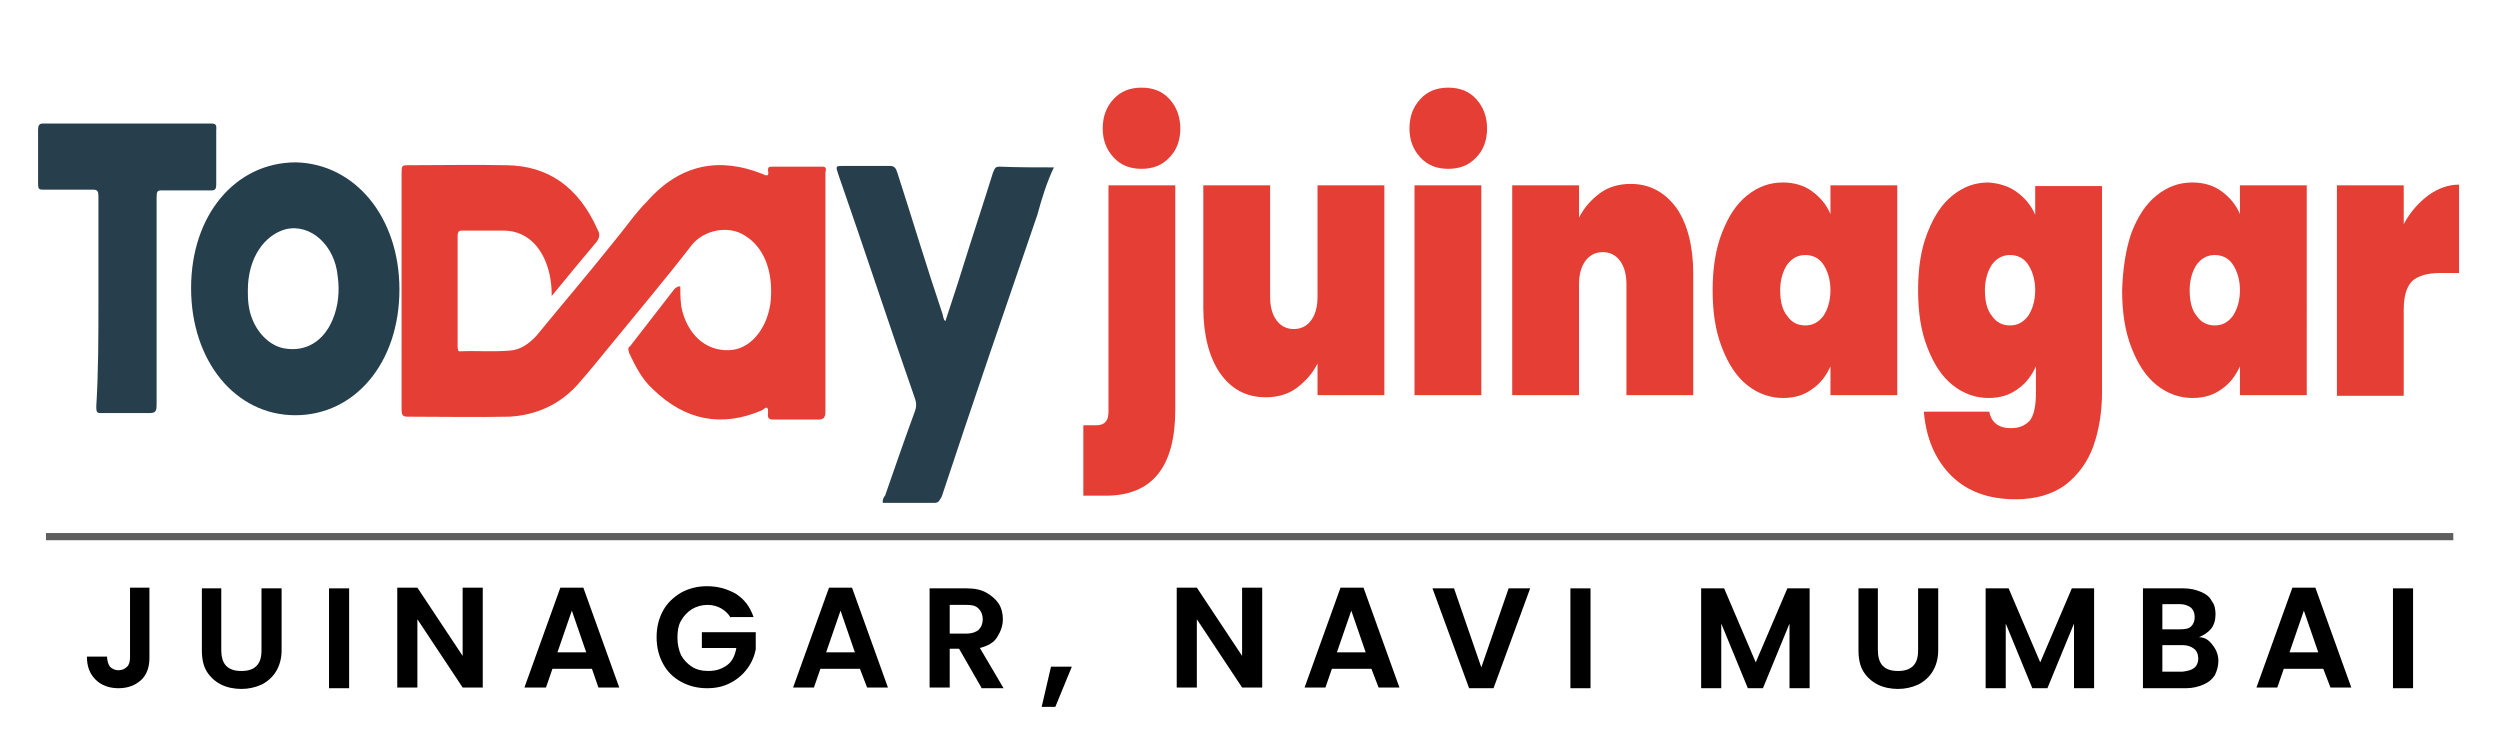 <?xml version="1.0" encoding="utf-8"?>
<!-- Generator: Adobe Illustrator 25.4.1, SVG Export Plug-In . SVG Version: 6.00 Build 0)  -->
<svg version="1.1" id="Layer_1" xmlns="http://www.w3.org/2000/svg" xmlns:xlink="http://www.w3.org/1999/xlink" x="0px" y="0px"
	 viewBox="0 0 348 104" style="enable-background:new 0 0 348 104;" xml:space="preserve">
<style type="text/css">
	.st0{display:none;}
	.st1{display:inline;fill:#B42322;}
	.st2{display:inline;opacity:0.54;}
	.st3{clip-path:url(#SVGID_00000077321304437572848290000000671686666043731600_);}
	.st4{display:inline;opacity:0.9;}
	.st5{clip-path:url(#SVGID_00000099620710683944205180000007647735561992769705_);}
	.st6{fill-rule:evenodd;clip-rule:evenodd;fill:url(#SVGID_00000179627930808162860640000007728443368400502946_);}
	.st7{fill:#273F4D;}
	.st8{fill:#E53E34;}
	.st9{fill:#263F4D;}
	.st10{opacity:0.63;}
</style>
<g class="st0">
	<path class="st1" d="M-102.4-72.4c0-0.2,0-0.3,0-0.5c0-0.1,0-0.2,0-0.3v-34.1h-0.3c-6.5,0-11.7,5.3-11.7,11.8v19.1l0,0v3.3
		c0,0.1,0,0.1,0,0.2s0,0.1,0,0.2v0.4c-0.3,4.6-4.2,8.3-8.9,8.3c-4.7,0-8.6-3.7-8.9-8.3v-6.1l0,0v-17.2c0-6.5-5.3-11.8-11.8-11.8
		h-0.3v35.5l0,0c0.5,11.1,9.7,20,21,20c11.2,0,20.4-8.8,20.9-19.8l0,0V-72.4z"/>
	<path class="st1" d="M-85.5-79.6l19.1-27.6h-9.1c-3.5,0-6.7,1.7-8.6,4.5l-15.8,23l15.8,23c1.9,2.8,5.2,4.5,8.6,4.5h9.1L-85.5-79.6z
		"/>
	<path class="st1" d="M-102.4-72.4c0-0.2,0-0.3,0-0.5c0-0.1,0-0.2,0-0.3v-34.1h-0.3c-6.5,0-11.7,5.3-11.7,11.8v19.1l0,0v3.3
		c0,0.1,0,0.1,0,0.2s0,0.1,0,0.2v0.4c-0.3,4.6-4.2,8.3-8.9,8.3c-4.7,0-8.6-3.7-8.9-8.3v-6.1l0,0v-17.2c0-6.5-5.3-11.8-11.8-11.8
		h-0.3v35.5l0,0c0.5,11.1,9.7,20,21,20c11.2,0,20.4-8.8,20.9-19.8l0,0V-72.4z"/>
	<path class="st1" d="M-85.5-79.6l19.1-27.6h-9.1c-3.5,0-6.7,1.7-8.6,4.5l-15.8,23l15.8,23c1.9,2.8,5.2,4.5,8.6,4.5h9.1L-85.5-79.6z
		"/>
	<g class="st2">
		<g>
			<g>
				<g>
					<g>
						<g>
							<defs>
								<rect id="SVGID_1_" x="-94.2" y="-79.7" width="14.8" height="17.3"/>
							</defs>
							<clipPath id="SVGID_00000100342856767145289560000011567176601722269878_">
								<use xlink:href="#SVGID_1_"  style="overflow:visible;"/>
							</clipPath>
							<g style="clip-path:url(#SVGID_00000100342856767145289560000011567176601722269878_);">
								<g>
									<g>
										<g>
											<g>
												<defs>
													<path id="SVGID_00000183927785639061393070000002572651441296030906_" d="M-85.5-79.6c-3.4,4.7-8.7,8.3-8.7,8.3
														l5.9,8.8l8.8-8.2L-85.5-79.6z"/>
												</defs>
												<clipPath id="SVGID_00000071551861202466738650000017275614392283944376_">
													<use xlink:href="#SVGID_00000183927785639061393070000002572651441296030906_"  style="overflow:visible;"/>
												</clipPath>
											</g>
										</g>
									</g>
								</g>
							</g>
						</g>
					</g>
				</g>
			</g>
		</g>
	</g>
	<g class="st4">
		<g>
			<g>
				<g>
					<g>
						<g>
							<defs>
								<rect id="SVGID_00000010284845433517108500000006071428254109523376_" x="-136.4" y="-66.2" width="32.9" height="14.3"/>
							</defs>
							<clipPath id="SVGID_00000042008533351854901600000005710054901214694561_">
								<use xlink:href="#SVGID_00000010284845433517108500000006071428254109523376_"  style="overflow:visible;"/>
							</clipPath>
							<g style="clip-path:url(#SVGID_00000042008533351854901600000005710054901214694561_);">
								<g>
									
										<linearGradient id="SVGID_00000155868267691866401230000002135536456026349957_" gradientUnits="userSpaceOnUse" x1="-119.95" y1="2474.109" x2="-119.95" y2="2439.282" gradientTransform="matrix(1 0 0 1 0 -2508)">
										<stop  offset="0" style="stop-color:#FFFFFF"/>
										<stop  offset="0.363" style="stop-color:#FDFDFD"/>
										<stop  offset="0.498" style="stop-color:#F6F6F6"/>
										<stop  offset="0.595" style="stop-color:#EAEAEA"/>
										<stop  offset="0.674" style="stop-color:#D9D9D9"/>
										<stop  offset="0.741" style="stop-color:#C3C3C3"/>
										<stop  offset="0.801" style="stop-color:#A8A8A8"/>
										<stop  offset="0.856" style="stop-color:#878787"/>
										<stop  offset="0.906" style="stop-color:#616161"/>
										<stop  offset="0.953" style="stop-color:#353535"/>
										<stop  offset="0.994" style="stop-color:#070707"/>
										<stop  offset="1" style="stop-color:#000000"/>
									</linearGradient>
									
										<path id="SVGID_00000042017783643497981740000005484502848546956436_" style="fill-rule:evenodd;clip-rule:evenodd;fill:url(#SVGID_00000155868267691866401230000002135536456026349957_);" d="
										M-123.4-51.9c9.2-0.1,17-5.9,19.9-14.3l0,0c0,0-13.4,9.8-32.9,9.8C-133.1-54.4-130-52-123.4-51.9z"/>
								</g>
							</g>
						</g>
					</g>
				</g>
			</g>
		</g>
	</g>
</g>
<g>
	<path class="st7" d="M146.7,23.3c-1,2.1-1.7,4.4-2.3,6.6c-4.5,13.1-9,26.2-13.3,39.2c-0.3,0.5-0.4,0.9-1,0.9c-2.3,0-4.9,0-7.2,0
		c-0.1-0.4,0.1-0.8,0.3-1c1.4-4,2.7-7.8,4.1-11.6c0.3-0.8,0.3-1.3,0-2.1c-3.6-10.3-7-20.7-10.6-31c-0.4-1.2-0.4-1.2,0.7-1.2
		c2.1,0,4.3,0,6.5,0c0.6,0,0.8,0.3,1,0.9c2.1,6.5,4.1,13.2,6.3,19.7c0.1,0.3,0.1,0.8,0.4,1c0.8-2.5,1.6-4.8,2.3-7.1
		c1.4-4.5,2.9-9,4.3-13.5c0.3-0.8,0.4-0.9,1-0.9C141.7,23.3,144.3,23.3,146.7,23.3C146.7,22.9,146.7,23.1,146.7,23.3z"/>
	<path class="st8" d="M94.7,39.9c0,1.2,0,2.4,0.3,3.5c1,3.6,3.7,5.7,7,5.3c2.9-0.4,5-3.5,5.3-7c0.3-4.1-1-7.3-3.6-8.9
		c-2.3-1.5-5.7-0.8-7.4,1.3c-3.7,4.8-7.6,9.4-11.6,14.3c-1.3,1.6-2.6,3.2-4,4.8c-2.7,3.2-6.2,4.6-9.8,4.8c-4.7,0.1-9.4,0-14.2,0
		c-0.7,0-0.8-0.3-0.8-1c0-11,0-22,0-33c0-0.9,0.1-1,0.8-1c4.6,0,9.3-0.1,13.9,0c5.6,0.1,9.9,2.9,12.6,9c0.3,0.5,0.3,1-0.1,1.6
		c-2.1,2.5-4.1,4.9-6.3,7.6c0-1.2-0.1-2-0.3-3c-0.8-3.6-3-6-6.2-6.1c-2,0-4,0-6,0c-0.4,0-0.6,0.1-0.6,0.8c0,5,0,10.2,0,15.2
		c0,0.4,0,0.9,0.4,0.8c2.3-0.1,4.5,0.1,6.9-0.1c1.4-0.1,2.6-0.9,3.7-2.1c3.6-4.4,7.2-8.6,10.7-13c1.6-1.9,3-4,4.7-5.7
		c4.7-5.3,10.2-6.1,16-3.8c0.6,0.3,1,0.4,0.8-0.5c0-0.4,0.1-0.5,0.6-0.5c2.3,0,4.6,0,7,0c0.3,0,0.6,0.1,0.4,0.8c0,0.1,0,0.3,0,0.5
		c0,10.9,0,21.8,0,32.7c0,1-0.3,1.2-1,1.2c-2.1,0-4.3,0-6.3,0c-0.3,0-0.8,0-0.7-0.8c0.1-1.2-0.3-0.9-0.8-0.5
		c-5.6,2.4-10.7,1.5-15.3-3c-1.4-1.3-2.3-3-3.2-4.9c-0.1-0.4-0.3-0.8,0.1-1c2-2.6,4.1-5.3,6.2-8C94.5,39.7,94.7,39.9,94.7,39.9z"/>
	<path class="st9" d="M55.6,40.3c0,10.2-6.2,17.5-14.5,17.5s-14.5-7.5-14.5-17.7s6.2-17.5,14.6-17.5C49.4,22.8,55.6,30.2,55.6,40.3z
		 M34.5,40.4c0,0.5,0,1.3,0.1,2c0.4,3.2,2.6,5.7,5,6.1c2.9,0.5,5.4-0.9,6.7-4c0.8-1.9,1-4,0.7-6.1c-0.4-4.2-3.7-7.3-7.2-6.5
		C36.8,32.7,34.5,35.9,34.5,40.4z"/>
	<path class="st7" d="M13.7,42c0-4.8,0-9.8,0-14.6c0-0.8-0.1-1-0.8-1c-2.3,0-4.5,0-6.9,0c-0.6,0-0.7-0.1-0.7-0.9c0-2.5,0-4.9,0-7.4
		c0-0.5,0.1-0.9,0.6-0.9c7.9,0,15.6,0,23.6,0c0.4,0,0.7,0.1,0.6,0.9c0,2.5,0,5,0,7.6c0,0.5-0.1,0.8-0.6,0.8c-2.3,0-4.5,0-6.9,0
		c-0.7,0-0.8,0.1-0.8,1c0,9.6,0,19.2,0,28.8c0,0.9-0.1,1.2-1,1.2c-2.3,0-4.5,0-6.7,0c-0.6,0-0.7-0.1-0.7-0.9
		C13.7,51.8,13.7,46.8,13.7,42z"/>
</g>
<g>
	<path class="st8" d="M163.6,57c0,8-3.2,12-9.7,12h-3.1v-9.8h1.8c0.6,0,1.1-0.2,1.3-0.5c0.3-0.3,0.4-0.8,0.4-1.5V25.8h9.3V57z
		 M155,21.9c-1-1.1-1.5-2.4-1.5-4c0-1.7,0.5-3,1.5-4.1s2.3-1.6,3.9-1.6c1.6,0,2.9,0.5,3.9,1.6s1.5,2.5,1.5,4.1s-0.5,3-1.5,4
		c-1,1.1-2.3,1.6-3.9,1.6S156,23,155,21.9z"/>
	<path class="st8" d="M192.7,25.8V55h-9.3v-4.4c-0.7,1.4-1.7,2.5-2.9,3.4s-2.7,1.3-4.3,1.3c-2.7,0-4.8-1.1-6.4-3.4
		c-1.5-2.2-2.3-5.3-2.3-9.1v-17h9.3v15.5c0,1.4,0.3,2.5,0.9,3.3c0.6,0.8,1.4,1.2,2.4,1.2s1.8-0.4,2.4-1.2c0.6-0.8,0.9-1.9,0.9-3.3
		V25.8H192.7z"/>
	<path class="st8" d="M197.7,21.9c-1-1.1-1.5-2.4-1.5-4c0-1.7,0.5-3,1.5-4.1s2.3-1.6,3.9-1.6c1.6,0,2.9,0.5,3.9,1.6s1.5,2.5,1.5,4.1
		s-0.5,3-1.5,4c-1,1.1-2.3,1.6-3.9,1.6S198.7,23,197.7,21.9z M206.2,25.8V55h-9.3V25.8H206.2z"/>
	<path class="st8" d="M233.4,29c1.5,2.2,2.3,5.3,2.3,9.1V55h-9.3V39.6c0-1.4-0.3-2.5-0.9-3.3c-0.6-0.8-1.4-1.2-2.4-1.2
		s-1.8,0.4-2.4,1.2c-0.6,0.8-0.9,1.9-0.9,3.3V55h-9.3V25.8h9.3v4.5c0.7-1.4,1.7-2.5,2.9-3.4s2.7-1.3,4.3-1.3
		C229.7,25.6,231.8,26.8,233.4,29z"/>
	<path class="st8" d="M239.7,32.4c0.9-2.3,2-4,3.5-5.2s3.1-1.8,5-1.8c1.5,0,2.9,0.4,4,1.2c1.1,0.8,2,1.8,2.6,3.2v-4h9.3V55h-9.3v-4
		c-0.6,1.3-1.4,2.4-2.6,3.2c-1.1,0.8-2.4,1.2-4,1.2c-1.8,0-3.5-0.6-5-1.8s-2.6-2.9-3.5-5.2s-1.3-4.9-1.3-8
		C238.4,37.4,238.8,34.7,239.7,32.4z M253.8,36.8c-0.6-0.9-1.5-1.3-2.5-1.3s-1.8,0.4-2.5,1.3c-0.6,0.9-1,2.1-1,3.6s0.3,2.8,1,3.6
		c0.6,0.9,1.5,1.3,2.5,1.3s1.8-0.4,2.5-1.3c0.6-0.9,1-2.1,1-3.6S254.4,37.7,253.8,36.8z"/>
	<path class="st8" d="M280.7,26.7c1.1,0.8,2,1.8,2.6,3.2v-4h9.3v28.7c0,2.7-0.4,5.2-1.2,7.5c-0.8,2.2-2.1,4-3.9,5.4
		c-1.8,1.3-4.1,2-6.9,2c-3.8,0-6.8-1.1-9-3.3s-3.5-5.2-3.8-8.9h9.1c0.3,1.5,1.3,2.3,3,2.3c1.1,0,1.9-0.3,2.6-1
		c0.6-0.7,0.9-2,0.9-3.9V51c-0.6,1.3-1.4,2.4-2.6,3.2c-1.1,0.8-2.4,1.2-4,1.2c-1.8,0-3.5-0.6-5-1.8s-2.6-2.9-3.5-5.2s-1.3-4.9-1.3-8
		s0.4-5.7,1.3-8s2-4,3.5-5.2s3.1-1.8,5-1.8C278.2,25.5,279.6,25.9,280.7,26.7z M282.3,36.8c-0.6-0.9-1.5-1.3-2.5-1.3
		s-1.8,0.4-2.5,1.3c-0.6,0.9-1,2.1-1,3.6s0.3,2.8,1,3.6c0.6,0.9,1.5,1.3,2.5,1.3s1.8-0.4,2.5-1.3c0.6-0.9,1-2.1,1-3.6
		S282.9,37.7,282.3,36.8z"/>
	<path class="st8" d="M296.7,32.4c0.9-2.3,2-4,3.5-5.2s3.1-1.8,5-1.8c1.5,0,2.9,0.4,4,1.2c1.1,0.8,2,1.8,2.6,3.2v-4h9.3V55h-9.3v-4
		c-0.6,1.3-1.4,2.4-2.6,3.2c-1.1,0.8-2.4,1.2-4,1.2c-1.8,0-3.5-0.6-5-1.8s-2.6-2.9-3.5-5.2s-1.3-4.9-1.3-8
		C295.5,37.4,295.9,34.7,296.7,32.4z M310.8,36.8c-0.6-0.9-1.5-1.3-2.5-1.3s-1.8,0.4-2.5,1.3c-0.6,0.9-1,2.1-1,3.6s0.3,2.8,1,3.6
		c0.6,0.9,1.5,1.3,2.5,1.3s1.8-0.4,2.5-1.3c0.6-0.9,1-2.1,1-3.6S311.4,37.7,310.8,36.8z"/>
	<path class="st8" d="M338,27.2c1.4-1,2.8-1.5,4.3-1.5V38h-2.6c-1.8,0-3.1,0.4-3.9,1.1c-0.8,0.8-1.2,2.1-1.2,4v12h-9.3V25.8h9.3v5.4
		C335.5,29.5,336.7,28.2,338,27.2z"/>
</g>
<g class="st10">
	<rect x="6.4" y="74.2" width="335.1" height="1"/>
</g>
<g>
	<path d="M20.8,81.9v9.7c0,1.3-0.4,2.4-1.2,3.1c-0.8,0.7-1.8,1.1-3.1,1.1c-1.3,0-2.4-0.4-3.2-1.2c-0.8-0.8-1.2-1.8-1.2-3.2h2.8
		c0,0.6,0.2,1.1,0.4,1.4c0.3,0.3,0.7,0.5,1.2,0.5c0.5,0,0.9-0.2,1.2-0.5c0.3-0.3,0.4-0.8,0.4-1.3v-9.7H20.8z"/>
	<path d="M30.8,81.9v8.6c0,0.9,0.2,1.7,0.7,2.2c0.5,0.5,1.2,0.7,2.1,0.7c0.9,0,1.6-0.2,2.1-0.7c0.5-0.5,0.7-1.2,0.7-2.2v-8.6h2.8
		v8.6c0,1.2-0.3,2.2-0.8,3c-0.5,0.8-1.2,1.4-2,1.8c-0.9,0.4-1.8,0.6-2.8,0.6c-1,0-2-0.2-2.8-0.6c-0.8-0.4-1.5-1-2-1.8
		c-0.5-0.8-0.7-1.8-0.7-3v-8.6H30.8z"/>
	<path d="M48.6,81.9v13.9h-2.8V81.9H48.6z"/>
	<path d="M67.2,95.7h-2.8l-6.3-9.5v9.5h-2.8V81.8h2.8l6.3,9.5v-9.5h2.8V95.7z"/>
	<path d="M82.4,93.1h-5.5l-0.9,2.6H73l5-13.9h3.2l5,13.9h-2.9L82.4,93.1z M81.6,90.8l-2-5.8l-2,5.8H81.6z"/>
	<path d="M101.7,86c-0.3-0.6-0.8-1-1.3-1.3s-1.2-0.5-1.9-0.5c-0.8,0-1.5,0.2-2.2,0.6c-0.6,0.4-1.1,0.9-1.5,1.6
		c-0.4,0.7-0.5,1.5-0.5,2.4c0,0.9,0.2,1.7,0.5,2.4c0.4,0.7,0.9,1.2,1.5,1.6c0.6,0.4,1.4,0.6,2.3,0.6c1.1,0,1.9-0.3,2.6-0.8
		s1.1-1.3,1.3-2.4h-4.8V88h7.5v2.4c-0.2,1-0.6,1.9-1.2,2.7c-0.6,0.8-1.4,1.5-2.4,2c-1,0.5-2,0.7-3.2,0.7c-1.3,0-2.5-0.3-3.6-0.9
		c-1.1-0.6-1.9-1.4-2.5-2.5c-0.6-1.1-0.9-2.3-0.9-3.7s0.3-2.6,0.9-3.7c0.6-1.1,1.5-1.9,2.5-2.5c1.1-0.6,2.3-0.9,3.6-0.9
		c1.6,0,2.9,0.4,4.1,1.1c1.2,0.8,1.9,1.8,2.4,3.2H101.7z"/>
	<path d="M119.7,93.1h-5.5l-0.9,2.6h-2.9l5-13.9h3.2l5,13.9h-2.9L119.7,93.1z M119,90.8l-2-5.8l-2,5.8H119z"/>
	<path d="M136.6,95.7l-3.1-5.4h-1.3v5.4h-2.8V81.9h5.2c1.1,0,2,0.2,2.7,0.6s1.3,0.9,1.7,1.5s0.6,1.4,0.6,2.2c0,0.9-0.3,1.7-0.8,2.5
		s-1.3,1.2-2.4,1.5l3.3,5.6H136.6z M132.2,88.2h2.3c0.8,0,1.3-0.2,1.7-0.5c0.4-0.4,0.6-0.9,0.6-1.5c0-0.6-0.2-1.1-0.6-1.5
		c-0.4-0.4-0.9-0.5-1.7-0.5h-2.3V88.2z"/>
	<path d="M149.2,92.8l-2.3,5.6H145l1.3-5.6H149.2z"/>
	<path d="M175.7,95.7h-2.8l-6.3-9.5v9.5h-2.8V81.8h2.8l6.3,9.5v-9.5h2.8V95.7z"/>
	<path d="M190.9,93.1h-5.5l-0.9,2.6h-2.9l5-13.9h3.2l5,13.9h-2.9L190.9,93.1z M190.1,90.8l-2-5.8l-2,5.8H190.1z"/>
	<path d="M213,81.9l-5.1,13.9h-3.4l-5.1-13.9h3l3.8,11l3.8-11H213z"/>
	<path d="M221.4,81.9v13.9h-2.8V81.9H221.4z"/>
	<path d="M251.9,81.9v13.9h-2.8v-9l-3.7,9h-2.1l-3.7-9v9h-2.8V81.9h3.2l4.4,10.3l4.4-10.3H251.9z"/>
	<path d="M261.4,81.9v8.6c0,0.9,0.2,1.7,0.7,2.2s1.2,0.7,2.1,0.7c0.9,0,1.6-0.2,2.1-0.7s0.7-1.2,0.7-2.2v-8.6h2.8v8.6
		c0,1.2-0.3,2.2-0.8,3c-0.5,0.8-1.2,1.4-2,1.8c-0.9,0.4-1.8,0.6-2.8,0.6c-1,0-2-0.2-2.8-0.6c-0.8-0.4-1.5-1-2-1.8
		c-0.5-0.8-0.7-1.8-0.7-3v-8.6H261.4z"/>
	<path d="M291.5,81.9v13.9h-2.8v-9l-3.7,9h-2.1l-3.7-9v9h-2.8V81.9h3.2l4.4,10.3l4.4-10.3H291.5z"/>
	<path d="M308,89.8c0.5,0.6,0.8,1.4,0.8,2.2c0,0.7-0.2,1.4-0.5,2c-0.4,0.6-0.9,1-1.6,1.3s-1.5,0.5-2.4,0.5h-6V81.9h5.7
		c0.9,0,1.7,0.2,2.4,0.5c0.7,0.3,1.2,0.7,1.5,1.3c0.4,0.5,0.5,1.2,0.5,1.8c0,0.8-0.2,1.5-0.6,2c-0.4,0.5-1,0.9-1.7,1.2
		C306.9,88.7,307.5,89.1,308,89.8z M301,87.6h2.5c0.7,0,1.2-0.1,1.5-0.4s0.5-0.7,0.5-1.3s-0.2-1-0.5-1.3c-0.4-0.3-0.9-0.5-1.5-0.5
		H301V87.6z M305.4,93c0.4-0.3,0.6-0.8,0.6-1.3c0-0.6-0.2-1.1-0.6-1.4c-0.4-0.3-0.9-0.5-1.6-0.5H301v3.7h2.8
		C304.5,93.4,305,93.3,305.4,93z"/>
	<path d="M323.4,93.1h-5.5l-0.9,2.6h-2.9l5-13.9h3.2l5,13.9h-2.9L323.4,93.1z M322.7,90.8l-2-5.8l-2,5.8H322.7z"/>
	<path d="M335.9,81.9v13.9h-2.8V81.9H335.9z"/>
</g>
</svg>
